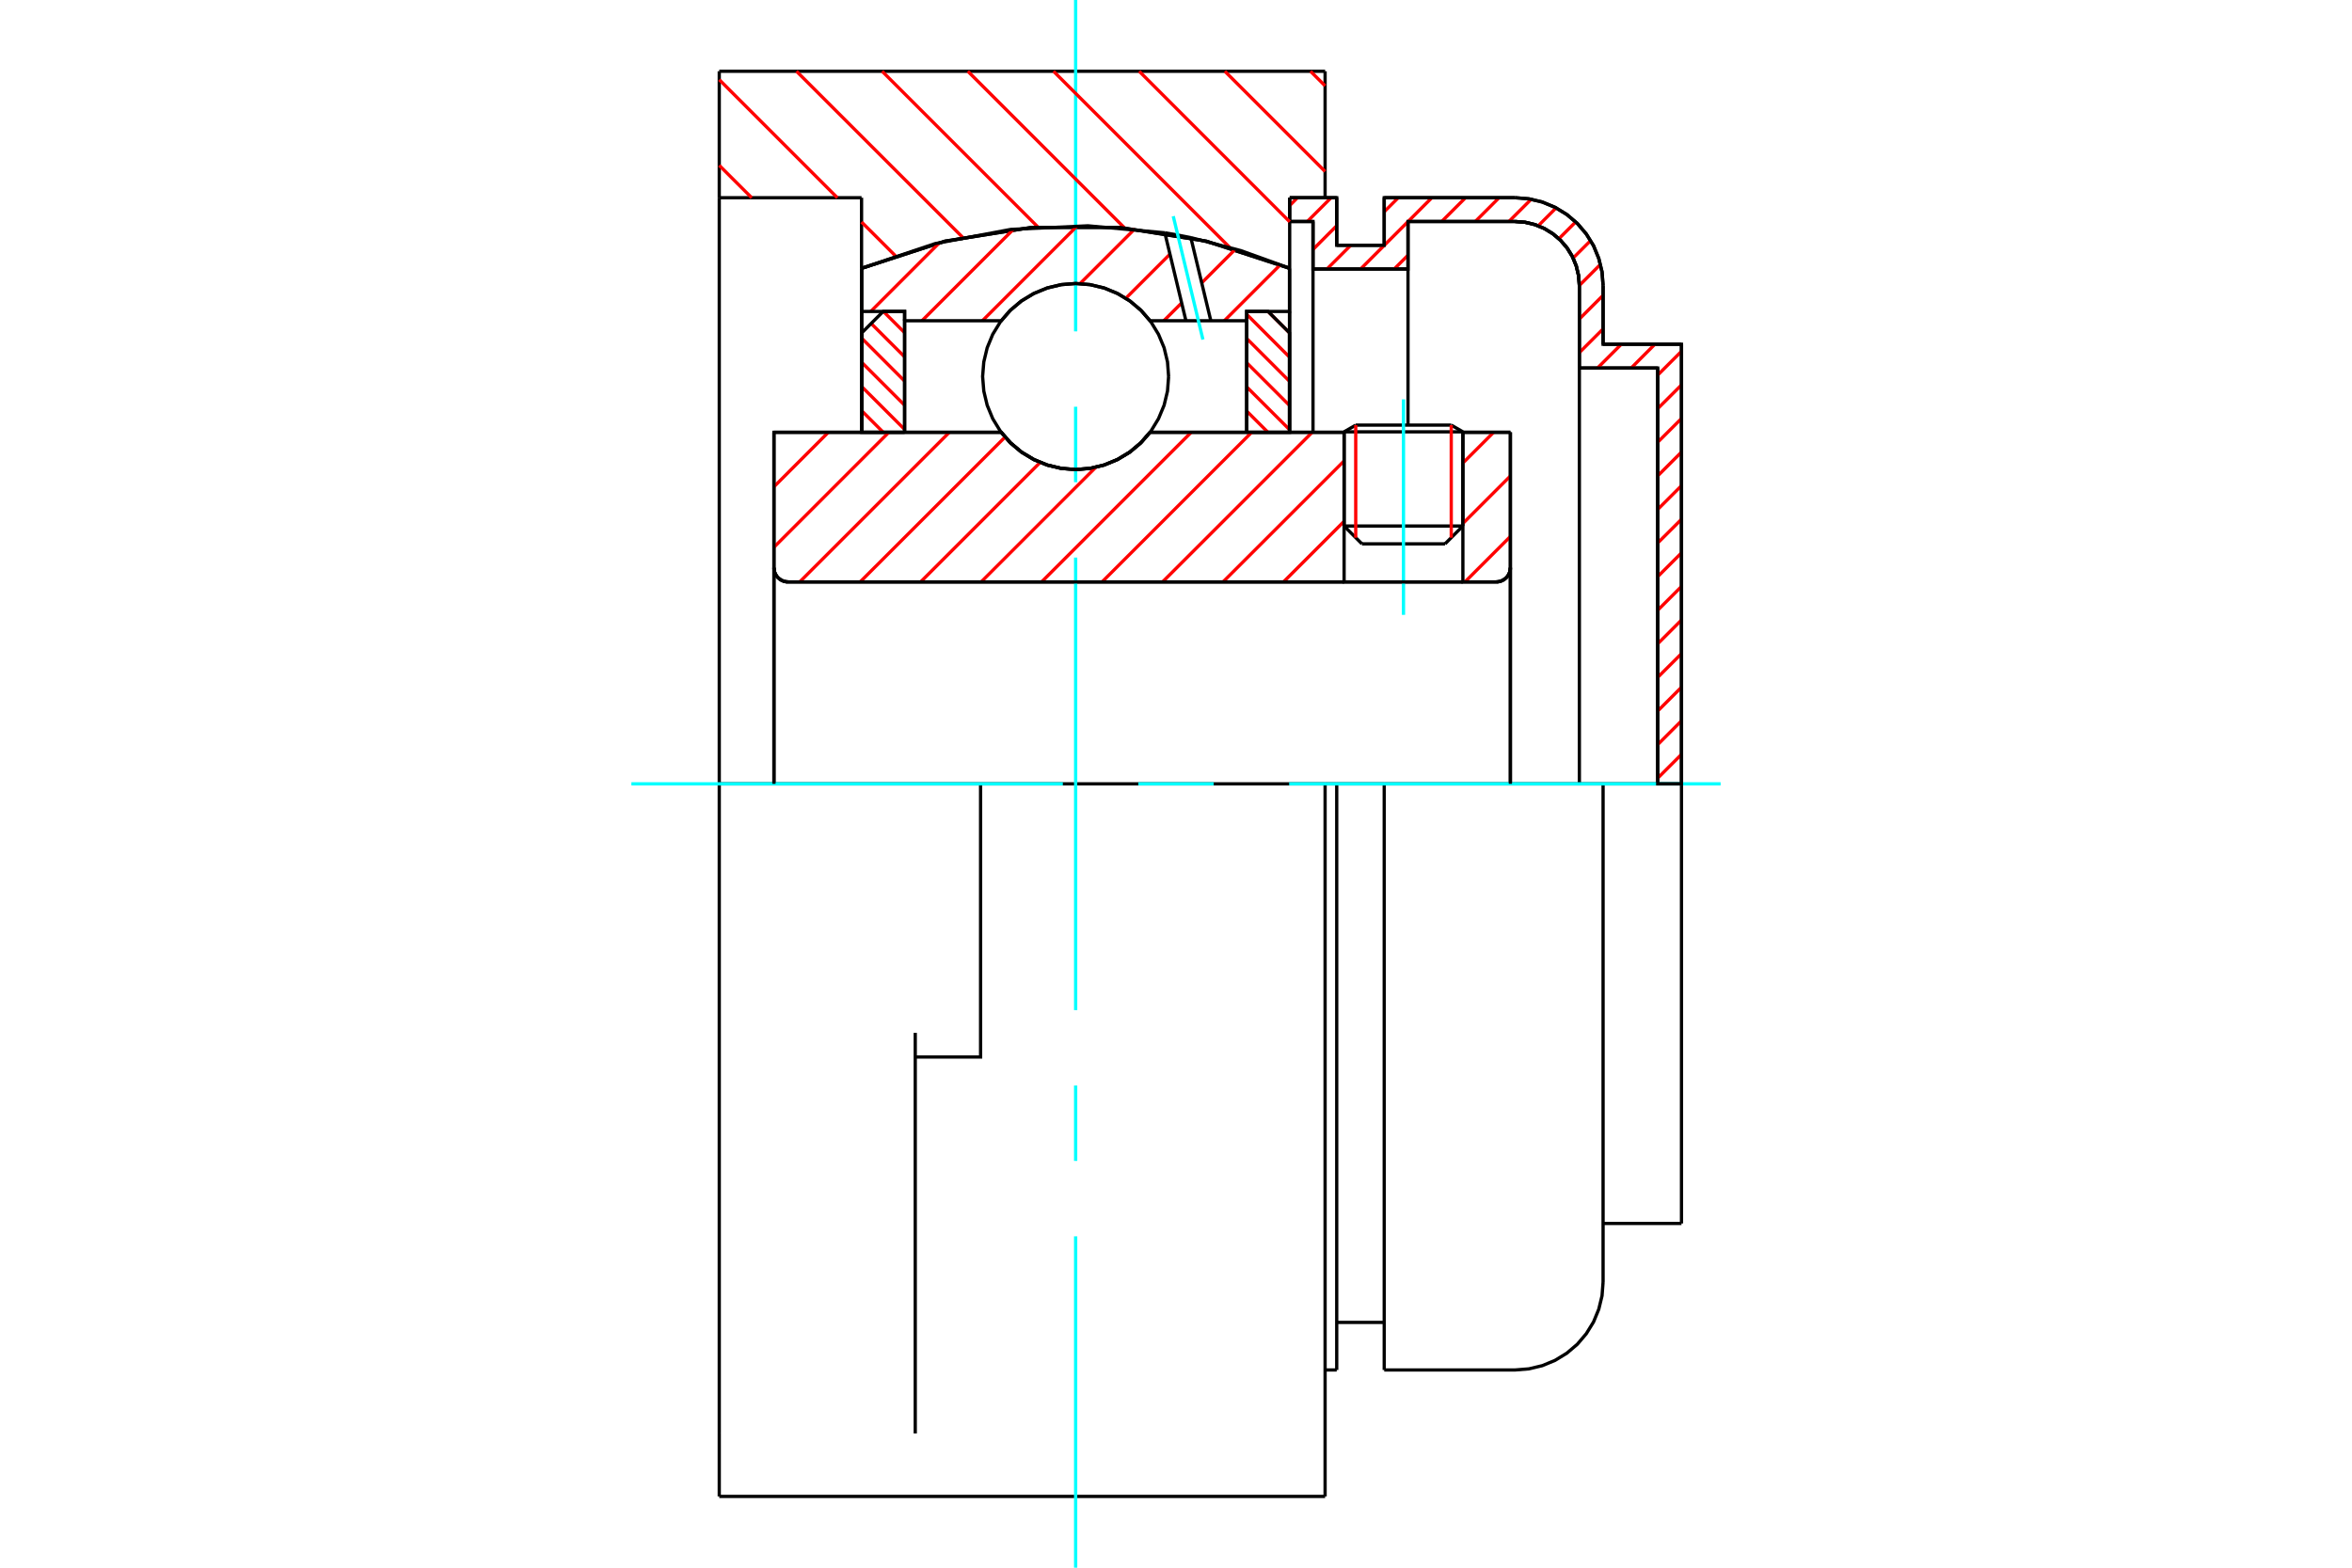 <?xml version="1.0" standalone="no"?>
<!DOCTYPE svg PUBLIC "-//W3C//DTD SVG 1.1//EN"
	"http://www.w3.org/Graphics/SVG/1.1/DTD/svg11.dtd">
<svg xmlns="http://www.w3.org/2000/svg" height="100%" width="100%" viewBox="0 0 36000 24000">
	<rect x="-1800" y="-1200" width="39600" height="26400" style="fill:#FFF"/>
	<g style="fill:none; fill-rule:evenodd" transform="matrix(1 0 0 1 0 0)">
		<g style="fill:none; stroke:#000; stroke-width:50; shape-rendering:geometricPrecision">
			<line x1="22391" y1="6611" x2="20573" y2="6611"/>
			<line x1="20751" y1="6508" x2="22213" y2="6508"/>
			<line x1="20573" y1="8053" x2="22391" y2="8053"/>
			<line x1="22118" y1="8326" x2="20846" y2="8326"/>
			<polyline points="22900,8909 22934,8906 22968,8898 22999,8885 23028,8867 23054,8845 23077,8819 23095,8790 23108,8758 23116,8725 23118,8691"/>
			<line x1="23118" y1="6618" x2="23118" y2="8691"/>
			<line x1="22391" y1="6618" x2="23118" y2="6618"/>
			<line x1="17603" y1="6618" x2="20573" y2="6618"/>
			<polyline points="15325,6618 15470,6783 15639,6924 15827,7037 16031,7120 16245,7171 16464,7188 16683,7171 16897,7120 17100,7037 17289,6924 17458,6783 17603,6618"/>
			<line x1="11846" y1="6618" x2="15325" y2="6618"/>
			<line x1="11846" y1="8691" x2="11846" y2="6618"/>
			<polyline points="11846,8691 11848,8725 11856,8758 11869,8790 11887,8819 11910,8845 11936,8867 11965,8885 11996,8898 12030,8906 12064,8909"/>
			<line x1="22900" y1="8909" x2="12064" y2="8909"/>
			<line x1="23118" y1="8691" x2="23118" y2="12000"/>
			<line x1="11846" y1="8691" x2="11846" y2="12000"/>
			<line x1="20751" y1="6508" x2="20573" y2="6611"/>
			<line x1="22391" y1="6611" x2="22213" y2="6508"/>
			<line x1="22118" y1="8326" x2="22391" y2="8053"/>
			<line x1="20573" y1="8053" x2="20846" y2="8326"/>
			<line x1="20573" y1="6611" x2="20573" y2="8053"/>
			<line x1="22391" y1="8053" x2="22391" y2="6611"/>
			<polyline points="22900,8909 22934,8906 22968,8898 22999,8885 23028,8867 23054,8845 23077,8819 23095,8790 23108,8758 23116,8725 23118,8691"/>
			<polyline points="11846,8691 11848,8725 11856,8758 11869,8790 11887,8819 11910,8845 11936,8867 11965,8885 11996,8898 12030,8906 12064,8909"/>
			<line x1="15009" y1="12000" x2="11009" y2="12000"/>
			<line x1="20282" y1="12000" x2="15009" y2="12000"/>
			<line x1="13187" y1="3027" x2="11009" y2="3027"/>
			<line x1="13187" y1="4108" x2="13187" y2="3027"/>
			<polyline points="19740,4108 18463,3692 17136,3481 15792,3481 14465,3692 13187,4108"/>
			<line x1="19740" y1="3027" x2="19740" y2="4108"/>
			<line x1="20282" y1="1091" x2="20282" y2="3027"/>
			<line x1="11009" y1="1091" x2="20282" y2="1091"/>
			<line x1="11009" y1="3027" x2="11009" y2="1091"/>
			<line x1="20282" y1="12000" x2="20282" y2="22909"/>
			<line x1="19740" y1="4108" x2="19740" y2="6618"/>
			<line x1="11009" y1="22909" x2="11009" y2="21945"/>
			<line x1="13187" y1="6618" x2="13187" y2="4108"/>
			<line x1="11009" y1="12000" x2="11009" y2="3027"/>
			<polyline points="11009,21945 11009,15812 11009,12000"/>
			<line x1="14009" y1="21945" x2="14009" y2="15812"/>
			<polyline points="14009,16182 15009,16182 15009,12000"/>
			<line x1="11009" y1="22909" x2="20282" y2="22909"/>
			<line x1="25373" y1="12000" x2="25373" y2="5634"/>
			<line x1="25737" y1="5270" x2="25737" y2="12000"/>
			<line x1="24537" y1="5270" x2="25737" y2="5270"/>
			<line x1="24537" y1="4373" x2="24537" y2="5270"/>
			<polyline points="24537,4373 24521,4163 24471,3957 24391,3762 24280,3582 24143,3421 23982,3284 23802,3174 23607,3093 23402,3044 23191,3027"/>
			<line x1="21187" y1="3027" x2="23191" y2="3027"/>
			<line x1="21187" y1="3755" x2="21187" y2="3027"/>
			<line x1="20460" y1="3755" x2="21187" y2="3755"/>
			<line x1="20460" y1="3027" x2="20460" y2="3755"/>
			<line x1="19740" y1="3027" x2="20460" y2="3027"/>
			<line x1="20097" y1="3391" x2="19740" y2="3391"/>
			<line x1="20097" y1="4118" x2="20097" y2="3391"/>
			<line x1="21551" y1="4118" x2="20097" y2="4118"/>
			<line x1="21551" y1="3391" x2="21551" y2="4118"/>
			<line x1="23191" y1="3391" x2="21551" y2="3391"/>
			<polyline points="24174,4373 24162,4220 24126,4070 24067,3927 23986,3796 23886,3679 23769,3579 23637,3498 23495,3439 23345,3403 23191,3391"/>
			<line x1="24174" y1="5634" x2="24174" y2="4373"/>
			<line x1="25373" y1="5634" x2="24174" y2="5634"/>
			<line x1="20460" y1="12000" x2="20282" y2="12000"/>
			<line x1="21187" y1="12000" x2="20460" y2="12000"/>
			<line x1="23191" y1="12000" x2="21187" y2="12000"/>
			<line x1="24537" y1="12000" x2="23191" y2="12000"/>
			<line x1="25737" y1="12000" x2="24537" y2="12000"/>
			<line x1="24174" y1="12000" x2="24174" y2="5634"/>
			<line x1="21551" y1="6502" x2="21551" y2="4118"/>
			<line x1="20097" y1="6618" x2="20097" y2="4118"/>
			<line x1="20460" y1="12000" x2="20460" y2="20973"/>
			<line x1="21187" y1="12000" x2="21187" y2="20973"/>
			<line x1="24537" y1="12000" x2="24537" y2="19627"/>
			<line x1="25737" y1="12000" x2="25737" y2="18730"/>
			<polyline points="24174,4373 24162,4220 24126,4070 24067,3927 23986,3796 23886,3679 23769,3579 23637,3498 23495,3439 23345,3403 23191,3391"/>
			<line x1="20460" y1="20245" x2="21187" y2="20245"/>
			<polyline points="21187,20973 23191,20973 23402,20956 23607,20907 23802,20826 23982,20716 24143,20579 24280,20418 24391,20238 24471,20043 24521,19837 24537,19627"/>
			<line x1="24537" y1="18730" x2="25737" y2="18730"/>
			<line x1="20282" y1="20973" x2="20460" y2="20973"/>
		</g>
		<g style="fill:none; stroke:#0FF; stroke-width:50; shape-rendering:geometricPrecision">
			<line x1="21482" y1="9413" x2="21482" y2="6114"/>
			<line x1="16464" y1="24000" x2="16464" y2="18927"/>
			<line x1="16464" y1="17773" x2="16464" y2="16618"/>
			<line x1="16464" y1="15464" x2="16464" y2="8536"/>
			<line x1="16464" y1="7382" x2="16464" y2="6227"/>
			<line x1="16464" y1="5073" x2="16464" y2="0"/>
			<line x1="9664" y1="12000" x2="16268" y2="12000"/>
			<line x1="17423" y1="12000" x2="18577" y2="12000"/>
			<line x1="19732" y1="12000" x2="26336" y2="12000"/>
		</g>
		<g style="fill:none; stroke:#F00; stroke-width:50; shape-rendering:geometricPrecision">
			<line x1="25737" y1="11549" x2="25373" y2="11913"/>
			<line x1="25737" y1="11035" x2="25373" y2="11399"/>
			<line x1="25737" y1="10521" x2="25373" y2="10885"/>
			<line x1="25737" y1="10007" x2="25373" y2="10370"/>
			<line x1="25737" y1="9492" x2="25373" y2="9856"/>
			<line x1="25737" y1="8978" x2="25373" y2="9342"/>
			<line x1="25737" y1="8464" x2="25373" y2="8828"/>
			<line x1="25737" y1="7950" x2="25373" y2="8313"/>
			<line x1="25737" y1="7435" x2="25373" y2="7799"/>
			<line x1="25737" y1="6921" x2="25373" y2="7285"/>
			<line x1="25737" y1="6407" x2="25373" y2="6770"/>
			<line x1="25737" y1="5893" x2="25373" y2="6256"/>
			<line x1="25737" y1="5378" x2="25373" y2="5742"/>
			<line x1="25330" y1="5270" x2="24967" y2="5634"/>
			<line x1="24816" y1="5270" x2="24452" y2="5634"/>
			<line x1="24537" y1="5035" x2="24174" y2="5398"/>
			<line x1="24537" y1="4521" x2="24174" y2="4884"/>
			<line x1="24497" y1="4047" x2="24174" y2="4370"/>
			<line x1="24346" y1="3683" x2="24078" y2="3951"/>
			<line x1="24118" y1="3397" x2="23861" y2="3654"/>
			<line x1="23818" y1="3183" x2="23544" y2="3457"/>
			<line x1="23437" y1="3050" x2="23096" y2="3391"/>
			<line x1="22945" y1="3027" x2="22581" y2="3391"/>
			<line x1="22431" y1="3027" x2="22067" y2="3391"/>
			<line x1="21551" y1="3907" x2="21340" y2="4118"/>
			<line x1="21916" y1="3027" x2="21553" y2="3391"/>
			<line x1="21551" y1="3393" x2="20826" y2="4118"/>
			<line x1="21402" y1="3027" x2="21187" y2="3242"/>
			<line x1="20675" y1="3755" x2="20311" y2="4118"/>
			<line x1="20460" y1="3455" x2="20097" y2="3819"/>
			<line x1="20374" y1="3027" x2="20010" y2="3391"/>
			<line x1="19859" y1="3027" x2="19740" y2="3147"/>
		</g>
		<g style="fill:none; stroke:#000; stroke-width:50; shape-rendering:geometricPrecision">
			<polyline points="19740,3027 20460,3027 20460,3755 21187,3755 21187,3027 23191,3027"/>
			<polyline points="24537,4373 24521,4163 24471,3957 24391,3762 24280,3582 24143,3421 23982,3284 23802,3174 23607,3093 23402,3044 23191,3027"/>
			<polyline points="24537,4373 24537,5270 25737,5270 25737,12000 25373,12000 25373,5634 24174,5634 24174,4373 24162,4220 24126,4070 24067,3927 23986,3796 23886,3679 23769,3579 23637,3498 23495,3439 23345,3403 23191,3391 21551,3391 21551,4118 20097,4118 20097,3391 19740,3391 19740,3027"/>
		</g>
		<g style="fill:none; stroke:#F00; stroke-width:50; shape-rendering:geometricPrecision">
			<line x1="20059" y1="1091" x2="20282" y2="1314"/>
			<line x1="18748" y1="1091" x2="20282" y2="2625"/>
			<line x1="17437" y1="1091" x2="19740" y2="3395"/>
			<line x1="16125" y1="1091" x2="18824" y2="3790"/>
			<line x1="14814" y1="1091" x2="17212" y2="3489"/>
			<line x1="13502" y1="1091" x2="15889" y2="3478"/>
			<line x1="12191" y1="1091" x2="14736" y2="3635"/>
			<line x1="11009" y1="1220" x2="12816" y2="3027"/>
			<line x1="13187" y1="3399" x2="13705" y2="3916"/>
			<line x1="11009" y1="2532" x2="11505" y2="3027"/>
		</g>
		<g style="fill:none; stroke:#000; stroke-width:50; shape-rendering:geometricPrecision">
			<polyline points="19740,4108 18463,3692 17136,3481 15792,3481 14465,3692 13187,4108"/>
		</g>
		<g style="fill:none; stroke:#F00; stroke-width:50; shape-rendering:geometricPrecision">
			<line x1="22213" y1="6508" x2="22213" y2="8232"/>
			<line x1="20751" y1="8232" x2="20751" y2="6508"/>
			<line x1="13191" y1="6290" x2="13519" y2="6618"/>
			<line x1="13191" y1="5920" x2="13846" y2="6574"/>
			<line x1="13191" y1="5549" x2="13846" y2="6204"/>
			<line x1="13191" y1="5179" x2="13846" y2="5834"/>
			<line x1="13334" y1="4952" x2="13846" y2="5463"/>
			<line x1="13521" y1="4768" x2="13846" y2="5093"/>
		</g>
		<g style="fill:none; stroke:#000; stroke-width:50; shape-rendering:geometricPrecision">
			<polyline points="13846,6618 13846,4768 13518,4768 13191,5095 13191,6618 13846,6618"/>
		</g>
		<g style="fill:none; stroke:#F00; stroke-width:50; shape-rendering:geometricPrecision">
			<line x1="19408" y1="4768" x2="19737" y2="5096"/>
			<line x1="19082" y1="4812" x2="19737" y2="5467"/>
			<line x1="19082" y1="5182" x2="19737" y2="5837"/>
			<line x1="19082" y1="5553" x2="19737" y2="6207"/>
			<line x1="19082" y1="5923" x2="19737" y2="6577"/>
			<line x1="19082" y1="6293" x2="19407" y2="6618"/>
		</g>
		<g style="fill:none; stroke:#000; stroke-width:50; shape-rendering:geometricPrecision">
			<polyline points="19082,6618 19082,4768 19409,4768 19737,5095 19737,6618 19082,6618"/>
			<polyline points="17887,5764 17870,5541 17818,5324 17732,5118 17616,4927 17470,4757 17301,4612 17110,4496 16904,4410 16687,4358 16464,4340 16241,4358 16024,4410 15818,4496 15627,4612 15457,4757 15312,4927 15195,5118 15110,5324 15058,5541 15040,5764 15058,5987 15110,6204 15195,6410 15312,6601 15457,6771 15627,6916 15818,7032 16024,7118 16241,7170 16464,7188 16687,7170 16904,7118 17110,7032 17301,6916 17470,6771 17616,6601 17732,6410 17818,6204 17870,5987 17887,5764"/>
		</g>
		<g style="fill:none; stroke:#F00; stroke-width:50; shape-rendering:geometricPrecision">
			<line x1="19597" y1="4053" x2="18740" y2="4910"/>
			<line x1="18908" y1="3816" x2="18393" y2="4331"/>
			<line x1="18087" y1="4637" x2="17814" y2="4910"/>
			<line x1="17907" y1="3891" x2="17232" y2="4566"/>
			<line x1="17368" y1="3505" x2="16531" y2="4342"/>
			<line x1="16488" y1="3459" x2="15037" y2="4910"/>
			<line x1="15510" y1="3512" x2="14112" y2="4910"/>
			<line x1="14378" y1="3717" x2="13328" y2="4768"/>
		</g>
		<g style="fill:none; stroke:#000; stroke-width:50; shape-rendering:geometricPrecision">
			<polyline points="13191,6618 13191,4768 13191,4106"/>
			<polyline points="17829,3564 16652,3457 15472,3512 14311,3730 13191,4106"/>
			<polyline points="18227,3638 18029,3599 17829,3564"/>
			<polyline points="19737,4106 18993,3837 18227,3638"/>
			<polyline points="19737,4106 19737,4768 19082,4768 19082,4910 19082,6618"/>
			<polyline points="19082,4910 18533,4910 18152,4910 17603,4910 17458,4745 17289,4604 17100,4491 16897,4408 16683,4357 16464,4340 16245,4357 16031,4408 15827,4491 15639,4604 15470,4745 15325,4910 13846,4910 13846,6618"/>
			<polyline points="13846,4910 13846,4768 13191,4768"/>
			<line x1="19737" y1="4768" x2="19737" y2="6618"/>
		</g>
		<g style="fill:none; stroke:#0FF; stroke-width:50; shape-rendering:geometricPrecision">
			<line x1="18412" y1="5198" x2="17958" y2="3310"/>
		</g>
		<g style="fill:none; stroke:#000; stroke-width:50; shape-rendering:geometricPrecision">
			<line x1="18152" y1="4910" x2="17829" y2="3564"/>
			<line x1="18533" y1="4910" x2="18227" y2="3638"/>
		</g>
		<g style="fill:none; stroke:#F00; stroke-width:50; shape-rendering:geometricPrecision">
			<line x1="23118" y1="8213" x2="22422" y2="8909"/>
			<line x1="23118" y1="7287" x2="22391" y2="8014"/>
			<line x1="22862" y1="6618" x2="22391" y2="7089"/>
			<line x1="20573" y1="8907" x2="20571" y2="8909"/>
			<line x1="20573" y1="7981" x2="19645" y2="8909"/>
			<line x1="20573" y1="7056" x2="18719" y2="8909"/>
			<line x1="20085" y1="6618" x2="17794" y2="8909"/>
			<line x1="19159" y1="6618" x2="16868" y2="8909"/>
			<line x1="18233" y1="6618" x2="15942" y2="8909"/>
			<line x1="16773" y1="7153" x2="15017" y2="8909"/>
			<line x1="15921" y1="7079" x2="14091" y2="8909"/>
			<line x1="15384" y1="6691" x2="13165" y2="8909"/>
			<line x1="14531" y1="6618" x2="12240" y2="8909"/>
			<line x1="13605" y1="6618" x2="11846" y2="8378"/>
			<line x1="12679" y1="6618" x2="11846" y2="7452"/>
		</g>
		<g style="fill:none; stroke:#000; stroke-width:50; shape-rendering:geometricPrecision">
			<line x1="23118" y1="12000" x2="23118" y2="6618"/>
			<polyline points="22900,8909 22934,8906 22968,8898 22999,8885 23028,8867 23054,8845 23077,8819 23095,8790 23108,8758 23116,8725 23118,8691"/>
			<polyline points="22900,8909 22391,8909 22391,6618"/>
			<polyline points="22391,8909 20573,8909 20573,6618"/>
			<line x1="20573" y1="8909" x2="12064" y2="8909"/>
			<polyline points="11846,8691 11848,8725 11856,8758 11869,8790 11887,8819 11910,8845 11936,8867 11965,8885 11996,8898 12030,8906 12064,8909"/>
			<polyline points="11846,8691 11846,6618 12500,6618 15325,6618 15470,6783 15639,6924 15827,7037 16031,7120 16245,7171 16464,7188 16683,7171 16897,7120 17100,7037 17289,6924 17458,6783 17603,6618 20573,6618"/>
			<line x1="22391" y1="6618" x2="23118" y2="6618"/>
			<line x1="11846" y1="12000" x2="11846" y2="8691"/>
		</g>
	</g>
</svg>
